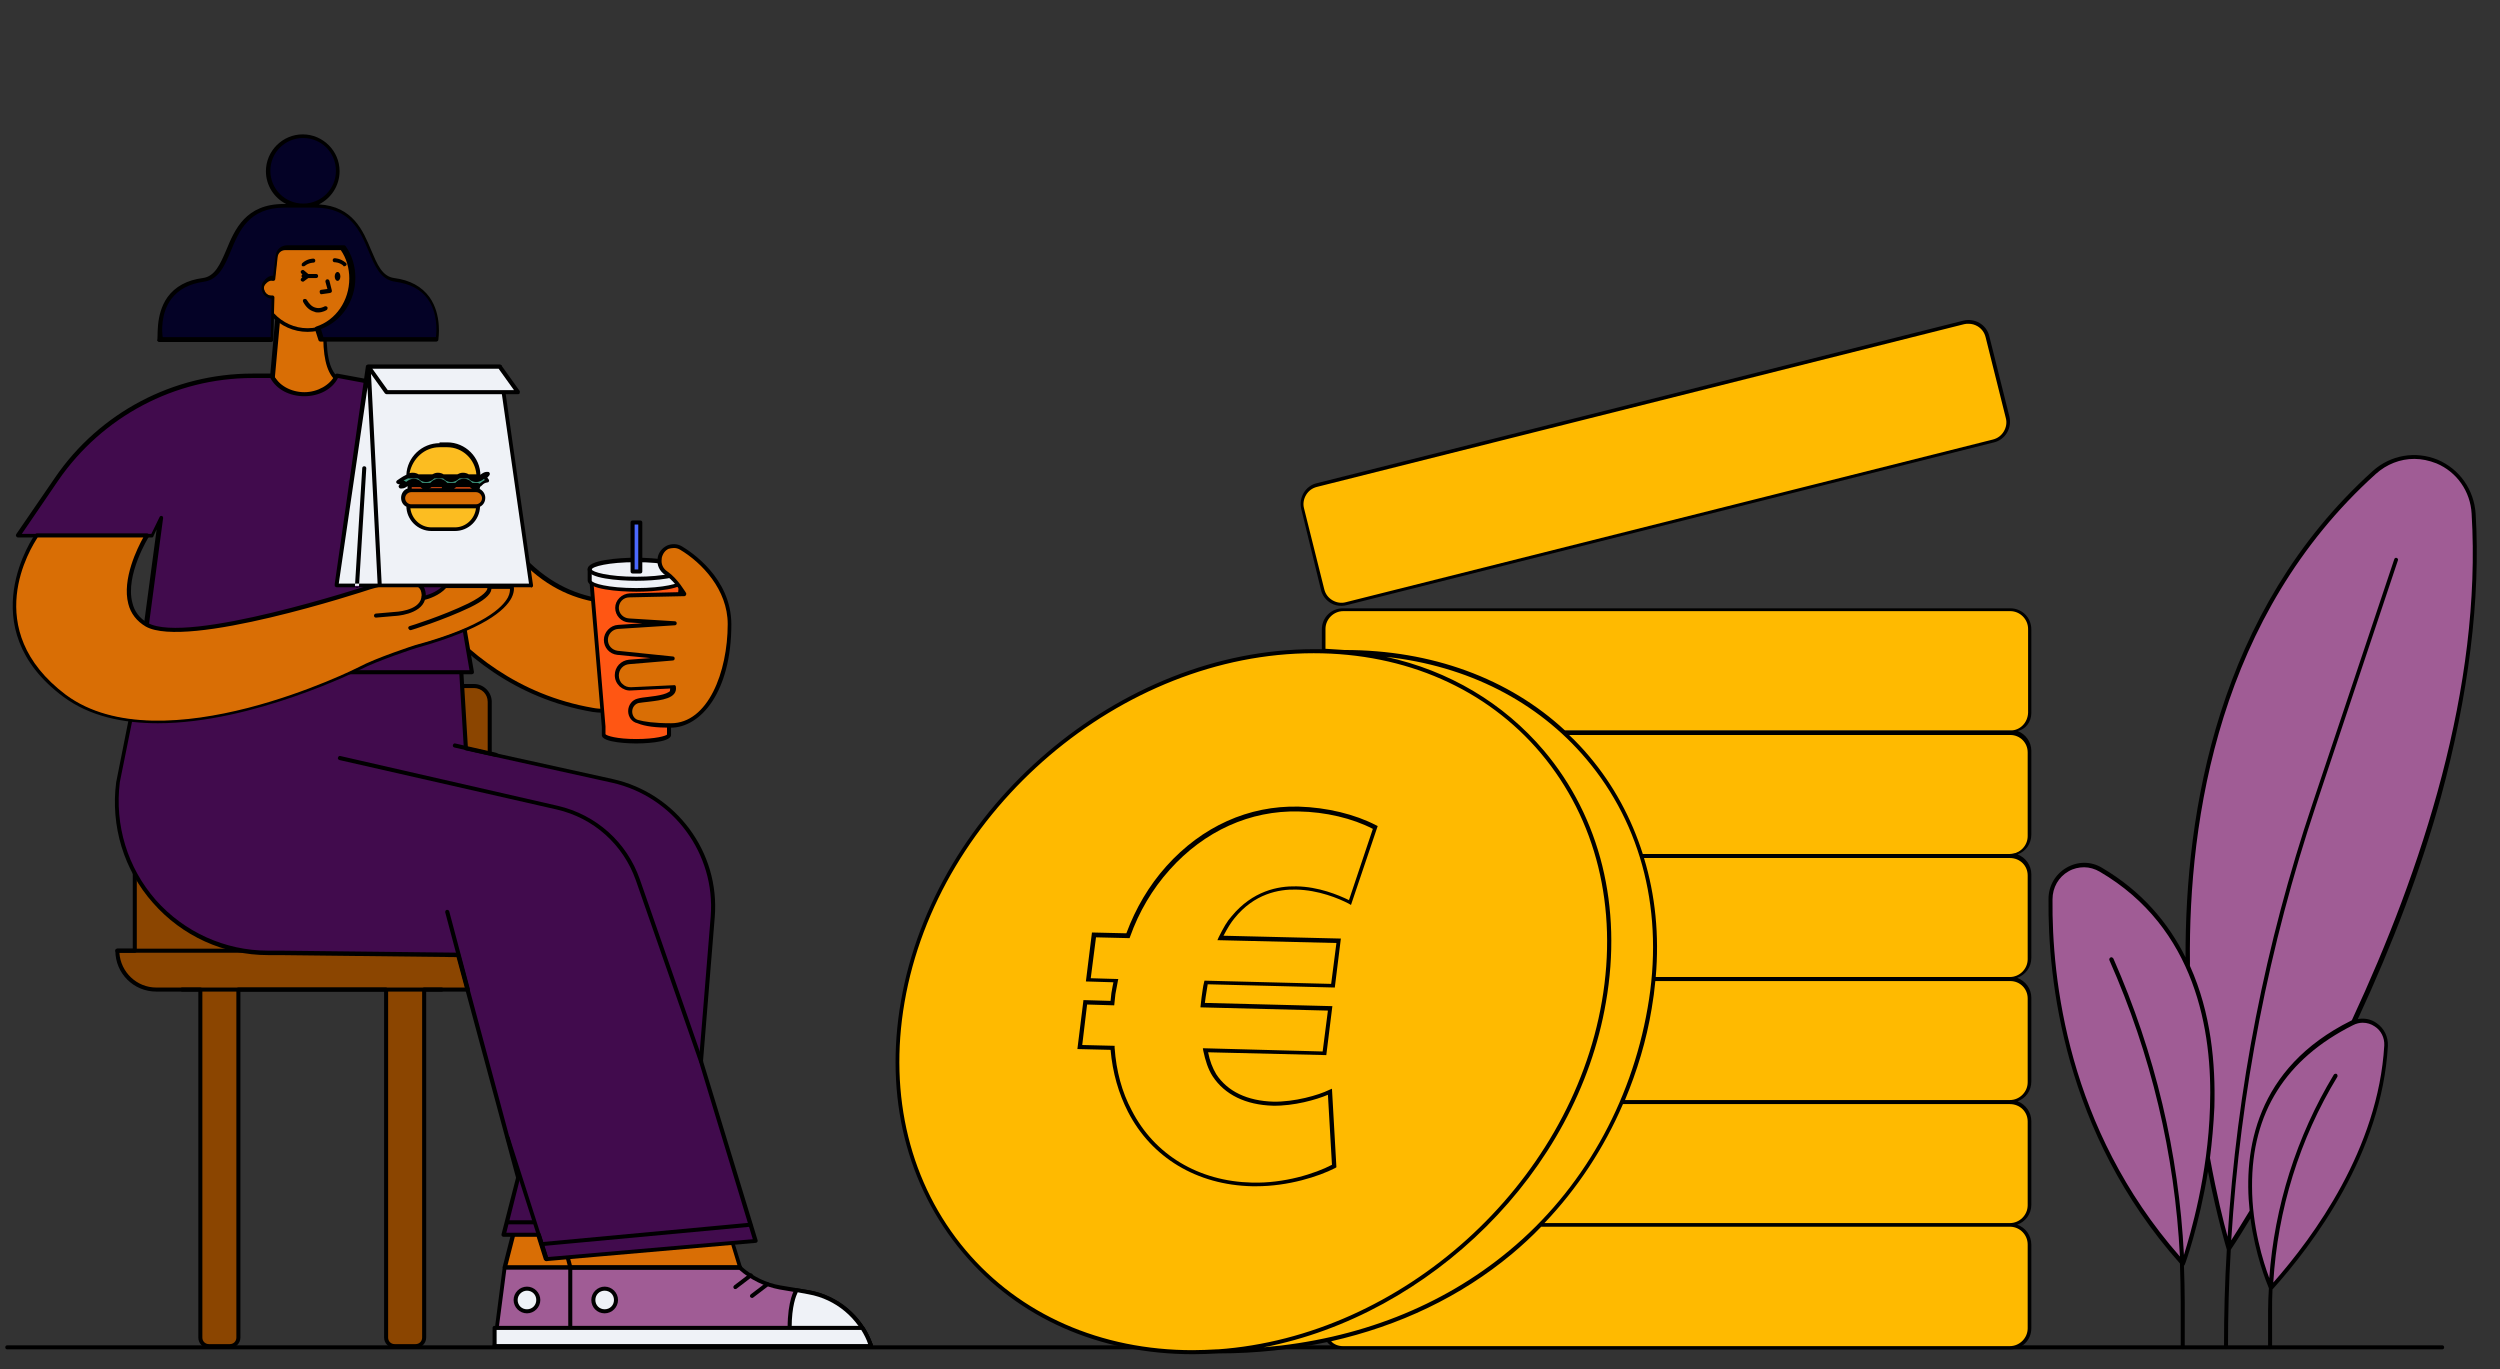 <?xml version="1.0" encoding="utf-8"?>
<!-- Generator: Adobe Illustrator 25.3.1, SVG Export Plug-In . SVG Version: 6.00 Build 0)  -->
<svg version="1.1" id="Layer_1" xmlns="http://www.w3.org/2000/svg" xmlns:xlink="http://www.w3.org/1999/xlink" x="0px" y="0px"
	 viewBox="0 0 617.7 338.3" style="enable-background:new 0 0 617.7 338.3;" xml:space="preserve">
<rect x="0" y="0" width="617.7" height="338.3" fill="#333333" stroke="none"/>
<style type="text/css">
	.st0{fill-rule:evenodd;clip-rule:evenodd;}
	.st1{fill-rule:evenodd;clip-rule:evenodd;fill:#FFBA00;}
	.st2{fill-rule:evenodd;clip-rule:evenodd;fill:#A05C95;}
	.st3{fill-rule:evenodd;clip-rule:evenodd;fill:#8B4500;}
	.st4{fill:none;}
	.st5{fill-rule:evenodd;clip-rule:evenodd;fill:#D96E05;}
	.st6{fill-rule:evenodd;clip-rule:evenodd;fill:#EFF2F7;}
	.st7{fill-rule:evenodd;clip-rule:evenodd;fill:#410B4D;}
	.st8{fill-rule:evenodd;clip-rule:evenodd;fill:#040226;}
	.st9{fill-rule:evenodd;clip-rule:evenodd;fill:#FF5613;}
	.st10{fill-rule:evenodd;clip-rule:evenodd;fill:#4B69FD;}
	.st11{fill-rule:evenodd;clip-rule:evenodd;fill:#FCBD21;}
	.st12{fill-rule:evenodd;clip-rule:evenodd;fill:#409B81;}
</style>
<g id="Master_x2F_Scenes_x2F_Payment">
	<path id="Floor" class="st0" d="M603.4,333.4H1.8c-0.3,0-0.5-0.2-0.5-0.5s0.2-0.5,0.5-0.5h601.6c0.3,0,0.5,0.2,0.5,0.5
		S603.7,333.4,603.4,333.4"/>
	<g id="Payment" transform="translate(281, 228) scale(1 1)">
		<g id="Payment_x2F_Euro">
			<g id="Dollar" transform="translate(122, 106)">
				<path id="Fill-1" class="st1" d="M-76.1-188.3c0.6,2.6,3.2,4.1,5.8,3.5L89.6-225c2.6-0.6,4.1-3.2,3.5-5.8l-5-20
					c-0.6-2.6-3.2-4.1-5.8-3.5l-159.9,40.2c-2.6,0.6-4.1,3.2-3.5,5.8L-76.1-188.3z M98.5-157.8v-20.7c0-2.6-2.1-4.8-4.8-4.8H-71.2
					c-2.6,0-4.8,2.1-4.8,4.8v5.4c-0.8,0-1.5,0-2.3,0c-47.8,0-93.3,38.8-101.6,86.6c-8.3,47.8,23.8,86.6,71.7,86.6
					c2.1,0,4.2-0.1,6.3-0.2v0c9.5,0,18.5-1,26.9-2.8c0.9,1.1,2.2,1.9,3.8,1.9H93.7c2.6,0,4.8-2.1,4.8-4.8v-20.7
					c0-2.6-2.1-4.8-4.8-4.8H-22.6c0.1-0.1,0.1-0.1,0.2-0.2H93.7c2.6,0,4.8-2.1,4.8-4.8v-20.7c0-2.6-2.1-4.8-4.8-4.8H-2.2l0.1-0.2
					h95.8c2.6,0,4.8-2.1,4.8-4.8v-20.7c0-2.6-2.1-4.8-4.8-4.8H5.6c0-0.1,0-0.1,0-0.2h88.1c2.6,0,4.8-2.1,4.8-4.8v-20.7
					c0-2.6-2.1-4.8-4.8-4.8H2.6c0-0.1,0-0.1-0.1-0.2h91.2c2.6,0,4.8-2.1,4.8-4.8v-20.7c0-2.6-2.1-4.8-4.8-4.8H-16.4
					c-0.1-0.1-0.1-0.1-0.2-0.2H93.7C96.3-153,98.5-155.2,98.5-157.8L98.5-157.8z"/>
				<path id="Fill-3" class="st0" d="M-80.3-211.7c0.6-1,1.5-1.7,2.7-2l159.9-40.2c0.4-0.1,0.7-0.1,1.1-0.1c0.8,0,1.5,0.2,2.2,0.6
					c1,0.6,1.7,1.5,2,2.7l5,20c0.3,1.1,0.1,2.3-0.5,3.3c-0.6,1-1.5,1.7-2.7,2l-159.9,40.2c-1.1,0.3-2.3,0.1-3.3-0.5
					c-1-0.6-1.7-1.5-2-2.7l-5-20C-81.1-209.5-80.9-210.7-80.3-211.7L-80.3-211.7z M-76.6-188.2c0.3,1.3,1.2,2.5,2.4,3.2
					c0.8,0.5,1.7,0.7,2.7,0.7c0.4,0,0.9-0.1,1.3-0.2l159.9-40.2c1.3-0.3,2.5-1.2,3.2-2.4c0.7-1.2,0.9-2.6,0.6-3.9l-5-20
					c-0.3-1.3-1.2-2.5-2.4-3.2c-1.2-0.7-2.6-0.9-3.9-0.6l-159.9,40.2c-1.3,0.3-2.5,1.2-3.2,2.4c-0.7,1.2-0.9,2.6-0.6,3.9
					L-76.6-188.2z M93.7-153.5h-110c-13.9-12.9-33-19.9-54.5-19.9c0,0,0,0,0,0c-1.6-0.1-3.1-0.2-4.7-0.3v-4.9c0-2.4,2-4.4,4.4-4.4
					H93.7c2.4,0,4.4,2,4.4,4.4v20.7C98-155.4,96.1-153.5,93.7-153.5L93.7-153.5z M98-148.1v20.7c0,2.4-2,4.4-4.4,4.4H2.9
					c-2.8-8.8-7.2-17-13.2-24.1c-1.6-1.9-3.2-3.6-5-5.3h109C96.1-152.4,98-150.5,98-148.1L98-148.1z M98-117.7V-97
					c0,2.4-2,4.4-4.4,4.4H6.1C7-102.9,6-112.8,3.2-122h90.4C96.1-122,98-120.1,98-117.7L98-117.7z M98-87.3v20.7
					c0,2.4-2,4.4-4.4,4.4H-1.5c3-7.2,5.3-14.7,6.6-22.6c0.4-2.3,0.7-4.6,0.9-6.8h87.7C96.1-91.6,98-89.7,98-87.3L98-87.3z M98-56.9
					v20.7c0,2.4-2,4.4-4.4,4.4h-115c8.1-8.5,14.7-18.5,19.4-29.4h95.6C96.1-61.2,98-59.3,98-56.9L98-56.9z M98-26.5v20.7
					c0,2.4-2,4.4-4.4,4.4H-71.2c-1.1,0-2.2-0.4-2.9-1.2c16.8-3.8,32-11,44.7-21.6c2.5-2.1,4.9-4.3,7.2-6.7h116
					C96.1-30.8,98-28.9,98-26.5L98-26.5z M-90.8-1.1c41.2-8,77.4-43.2,84.6-85.3c4.1-23.5-1.4-45.6-15.3-62.1
					c-10-11.8-23.5-19.8-39-23.2c20.1,2.2,37.4,11,49.4,25.2C2.8-130.1,8.2-108.2,4.1-85C0-61.3-12.1-39.9-30.1-25
					C-46.7-11.2-67.5-3.1-90.8-1.1L-90.8-1.1z M-102.1-0.6c-0.1,0-0.2,0-0.3,0l0,0c-2,0.1-3.9,0.2-5.9,0.2
					c-22.7,0-42.7-8.8-56.1-24.7c-13.7-16.3-19.1-38.1-15.1-61.3c8.2-47.5,53.6-86.2,101.1-86.2c22.7,0,42.7,8.8,56.1,24.7
					c13.7,16.3,19.1,38.1,15.1,61.3C-15-41.1-56.8-3.8-102.1-0.6L-102.1-0.6z M98.9-157.8v-20.7c0-2.9-2.3-5.2-5.2-5.2H-71.2
					c-2.9,0-5.2,2.3-5.2,5.2v4.9c-0.6,0-1.2,0-1.9,0c-48,0-93.8,39-102.1,87c-4.1,23.5,1.4,45.6,15.3,62.1
					c13.6,16.2,33.8,25.1,56.9,25.1c2.1,0,4.2-0.1,6.3-0.2c0,0,0,0,0,0c9.3,0,18.3-1,26.8-2.8c0.9,1.1,2.3,1.8,3.9,1.8H93.7
					c2.9,0,5.2-2.3,5.2-5.2v-20.7c0-2.2-1.4-4.2-3.5-4.9c2-0.7,3.5-2.6,3.5-4.9v-20.7c0-2.2-1.4-4.1-3.4-4.9c2-0.7,3.4-2.6,3.4-4.9
					v-20.7c0-2.2-1.4-4.1-3.5-4.9c2-0.7,3.5-2.6,3.5-4.9v-20.7c0-2.2-1.4-4.1-3.4-4.9c2-0.7,3.4-2.6,3.4-4.9v-20.7
					c0-2.2-1.4-4.1-3.4-4.9C97.4-153.7,98.9-155.6,98.9-157.8L98.9-157.8z"/>
				<path id="Fill-1_1_" class="st0" d="M-135.6-75.8l8,0.2l0,0.5c0.4,5.7,1.8,10.9,4.2,15.4c5.6,11,16.5,17.6,29.8,17.9
					c7.9,0.2,15.5-2.2,19.7-4.4l-1-17.3c-2.8,1.2-8.4,2.8-13.6,2.7c-6.7-0.2-11.9-2.7-14.9-7.3c-1.1-1.7-1.8-3.9-2.3-6.3l-0.1-0.6
					l29.6,0.8l1.3-10.1l-31.5-0.8l0.3-2.6c0.2-1.2,0.3-2.5,0.6-3.6l0.1-0.4l31.3,0.8l1.3-10.1l-29.4-0.7l0.3-0.7
					c1.2-2.4,2.1-4,3.2-5.2c5.2-6.3,11.5-7.5,16-7.4c5.5,0.1,10.3,2.1,13,3.4l5.9-17.6c-5-2.6-11.7-4.2-18.3-4.3
					c-12-0.3-23.3,4.8-31.9,14.4c-4.3,4.8-7.6,10.4-9.8,16.6l-0.1,0.3l-8.3-0.2l-1.3,10.1l6.8,0.2l-0.1,0.5
					c-0.1,0.5-0.2,1.1-0.3,1.6c-0.1,0.5-0.2,1.1-0.3,1.6l-0.3,2.8l-6.7-0.2L-135.6-75.8z M-92.6-40.9c-0.3,0-0.6,0-1,0
					c-13.7-0.3-24.9-7.1-30.7-18.4c-2.3-4.5-3.8-9.6-4.3-15.3l-8.2-0.2l1.5-12.1l6.7,0.2l0.2-1.9c0.1-0.6,0.2-1.1,0.3-1.7
					c0.1-0.3,0.1-0.7,0.2-1l-6.8-0.2l1.5-12.1l8.5,0.2c2.3-6.2,5.6-11.8,9.9-16.6c8.8-9.8,20.3-15,32.7-14.7
					c7,0.2,13.9,1.9,19.1,4.6l0.4,0.2l-6.6,19.5l-0.5-0.3c-2.5-1.3-7.5-3.4-13.1-3.5c-4.2-0.1-10.3,1-15.2,7.1
					c-0.9,1.1-1.7,2.4-2.7,4.3l29,0.7l-1.5,12.1l-31.4-0.8c-0.2,1-0.3,2.1-0.5,3.1l-0.2,1.5l31.5,0.8l-1.5,12.1l-29.2-0.7
					c0.4,2.1,1.1,3.9,2,5.4c2.8,4.3,7.7,6.6,14.1,6.8c5.2,0.1,11.2-1.6,13.8-2.9l0.7-0.3l1.1,19.4l-0.3,0.2
					C-77.2-43.3-84.7-40.9-92.6-40.9L-92.6-40.9z"/>
			</g>
		</g>
	</g>
	
		<g id="Plant" transform="translate(725.5, 404.5) scale(-1, 1) translate(-725.5, -404.5) translate(584, 220) scale(0.99 1.003)">
		<g id="Plant_x2F_Big_Leaves">
			<g id="Big-Leaves" transform="translate(74, 147)">
				<path id="Leaves" class="st2" d="M240.2-72.2c0,0.1,0,0.2,0,0.3C240.2-72,240.2-72.1,240.2-72.2L240.2-72.2z M240.2-73.7
					c0,0.1,0,0.3,0,0.4C240.2-73.4,240.2-73.6,240.2-73.7L240.2-73.7z M240.1-70.7c0,0.1,0,0.1,0,0.2
					C240.1-70.6,240.1-70.6,240.1-70.7L240.1-70.7z M219.4-111.7c-0.2-0.1-0.5-0.3-0.7-0.4C219-112,219.2-111.9,219.4-111.7
					L219.4-111.7z M221.3-110.6c-0.2-0.2-0.5-0.3-0.7-0.5C220.8-110.9,221-110.7,221.3-110.6L221.3-110.6z M223-109.4
					c-0.2-0.2-0.4-0.3-0.6-0.5C222.6-109.7,222.8-109.5,223-109.4L223-109.4z M224.6-108.2c-0.2-0.1-0.4-0.3-0.5-0.4
					C224.2-108.4,224.4-108.3,224.6-108.2L224.6-108.2z M226.1-106.9c-0.1-0.1-0.2-0.1-0.2-0.2C225.9-107.1,226-107,226.1-106.9
					L226.1-106.9z M227.9-105.3c-0.1-0.1-0.3-0.3-0.4-0.4C227.6-105.5,227.8-105.4,227.9-105.3L227.9-105.3z M217.4-112.9
					c-0.2-0.1-0.4-0.2-0.6-0.4C217-113.2,217.2-113,217.4-112.9L217.4-112.9z M230.5-102.5c-0.2-0.2-0.3-0.4-0.5-0.5
					C230.2-102.8,230.4-102.6,230.5-102.5L230.5-102.5z M231.6-101.1c-0.1-0.2-0.3-0.4-0.4-0.5C231.4-101.4,231.5-101.3,231.6-101.1
					L231.6-101.1z M232.7-99.7c-0.1-0.2-0.2-0.3-0.4-0.5C232.4-100,232.6-99.9,232.7-99.7L232.7-99.7z M233.6-98.3
					c-0.1-0.1-0.1-0.2-0.2-0.3C233.5-98.5,233.6-98.4,233.6-98.3L233.6-98.3z M234.7-96.5c-0.1-0.1-0.1-0.2-0.2-0.3
					C234.6-96.8,234.7-96.6,234.7-96.5L234.7-96.5z M235.6-94.9c-0.1-0.2-0.2-0.3-0.3-0.5C235.4-95.3,235.5-95.1,235.6-94.9
					L235.6-94.9z M236.3-93.4c-0.1-0.2-0.2-0.4-0.3-0.6C236.2-93.8,236.2-93.6,236.3-93.4L236.3-93.4z M237-91.9
					c-0.1-0.2-0.2-0.4-0.2-0.6C236.8-92.3,236.9-92.1,237-91.9L237-91.9z M237.6-90.5c-0.1-0.2-0.1-0.3-0.2-0.5
					C237.4-90.8,237.5-90.6,237.6-90.5L237.6-90.5z M238.1-89c0-0.1-0.1-0.2-0.1-0.4C238-89.2,238-89.1,238.1-89L238.1-89z
					 M238.6-87.3c0,0,0-0.1,0-0.1C238.5-87.4,238.5-87.4,238.6-87.3L238.6-87.3z M239-85.6c0-0.1-0.1-0.3-0.1-0.4
					C239-85.8,239-85.7,239-85.6L239-85.6z M239.4-84c0-0.2-0.1-0.3-0.1-0.5C239.3-84.3,239.3-84.2,239.4-84L239.4-84z M239.6-82.5
					c0-0.2-0.1-0.3-0.1-0.5C239.6-82.8,239.6-82.7,239.6-82.5L239.6-82.5z M239.8-81c0-0.2,0-0.3-0.1-0.5
					C239.8-81.3,239.8-81.2,239.8-81L239.8-81z M240-79.5c0-0.1,0-0.2,0-0.3C240-79.7,240-79.6,240-79.5L240-79.5z M240.2-76.3
					c0-0.1,0-0.2,0-0.3C240.2-76.5,240.2-76.4,240.2-76.3L240.2-76.3z M229.3-103.8c-0.2-0.2-0.3-0.3-0.5-0.5
					C229-104.2,229.1-104,229.3-103.8L229.3-103.8z M240.2-74.8c0-0.1,0-0.3,0-0.4C240.2-75,240.2-74.9,240.2-74.8L240.2-74.8z
					 M290-144.8c-0.1-6.4-7-10.5-12.6-7.3c-10.6,6.2-17.4,14.5-21.7,23.8c0,0,0,0,0,0c0.5-39.5-8.4-87.6-46.6-121.5
					c-9.3-8.3-24-2.3-24.8,10.2c-1.5,24.7,2.2,67,29.8,125.2c0.2,0.1,0.4,0.1,0.5,0.2c-4-2-8.7,1.1-8.5,5.6
					c0.7,11.9,5.4,34.2,28.7,59.7c0,0,3.7-7.9,4.9-18.7c1.8,2.9,3.7,5.9,5.6,8.9c0,0,2.7-8.4,5.3-22.1c2.1,14.8,6.2,25.7,6.2,25.7
					C286.4-87.5,290.2-125.5,290-144.8L290-144.8z"/>
				<path id="Fill-3_1_" class="st0" d="M250.2-93.5c-0.7-18.9,3.6-44.3,27.5-58.1c1.2-0.7,2.6-1.1,3.9-1.1c1.3,0,2.7,0.3,3.9,1
					c2.5,1.4,4,4,4,6.9c0.2,19.4-3.7,56.4-31.8,88c1.3-25.3,7.2-49.8,17.6-73c0.1-0.3,0-0.5-0.3-0.7c-0.2-0.1-0.5,0-0.7,0.3
					c-10.4,23.3-16.3,47.8-17.6,73C255.1-62.3,250.7-76.9,250.2-93.5 M245.8-61.7c-2.3-36.3-9.4-72.1-21.2-106.7l-20.4-60.2
					c-0.1-0.3-0.4-0.4-0.6-0.3c-0.3,0.1-0.4,0.4-0.3,0.6l20.4,60.2c11.8,34.8,18.9,70.8,21.2,107.3c-1.5-2.3-3-4.7-4.6-7.3
					c1.6-14.9-1.5-35.1-25.3-46.8c-0.1,0-0.1-0.1-0.2-0.1c-17.5-37.1-32.5-82.1-29.9-124.8c0.3-5.5,3.7-10.3,8.8-12.4
					c1.8-0.7,3.7-1.1,5.5-1.1c3.5,0,6.9,1.3,9.6,3.7c39,34.7,46.8,84.7,46.4,120.4c0,0.3,0,0.5,0,0.8c-5.3,11.6-6.4,24.2-6.1,34.8
					c0.2,4.3,0.6,8.6,1.1,12.5C248.5-71.9,246.8-65.2,245.8-61.7 M235.4-51.5c-1.3-17.7-6.8-34.9-16.1-50.1
					c-0.1-0.2-0.5-0.3-0.7-0.2c-0.2,0.1-0.3,0.5-0.2,0.7c9.5,15.4,14.9,32.8,16,50.7c-10.1-11.3-26.2-33-27.7-58.4
					c-0.1-1.9,0.8-3.7,2.4-4.7c0.9-0.6,1.9-0.9,3-0.9c0.8,0,1.6,0.2,2.4,0.6c16.8,8.3,25.3,21.6,25.2,39.7
					C239.7-64.2,236.9-55.4,235.4-51.5 M290.5-144.9c0-3.2-1.7-6.1-4.5-7.7c-2.8-1.6-6.1-1.6-8.8,0c-10,5.8-16.6,13.6-20.9,22.1
					c0.1-35.9-8-85.3-46.7-119.8c-4.5-4-10.7-5-16.2-2.8c-5.5,2.3-9.1,7.4-9.5,13.3c-1.3,20.8,1.8,44.9,8.7,69.9
					c4.9,17.6,11.9,35.9,20.7,54.6c-1.6-0.3-3.3,0-4.7,1c-1.9,1.3-2.9,3.4-2.8,5.6c1.5,26.4,18.7,48.9,28.8,60
					c0.1,1.7,0.1,3.4,0.1,5.2v9c0,0.3,0.2,0.5,0.5,0.5c0.3,0,0.5-0.2,0.5-0.5v-9c0-1.8-0.1-3.7-0.2-5.5c0.6-1.4,3.4-8.3,4.6-17.2
					c1.6,2.6,3.2,5.2,4.9,7.7c0.5,8,0.7,15.9,0.7,24c0,0.3,0.2,0.5,0.5,0.5c0.3,0,0.5-0.2,0.5-0.5c0-8-0.2-16-0.7-24
					c0.2-0.7,2.4-7.9,4.7-19.3c2.2,13.3,5.7,22.9,5.8,23c0,0.1,0.1,0.2,0.2,0.2c-0.1,3-0.2,6-0.2,9v11.1c0,0.3,0.2,0.5,0.5,0.5
					s0.5-0.2,0.5-0.5v-11.1c0-3.2,0.1-6.3,0.2-9.5C286.7-87.3,290.7-125.1,290.5-144.9"/>
			</g>
		</g>
	</g>
	
		<g id="Master_x2F_Character_x2F_Sitting_1_" transform="translate(270.402, 355) scale(-1, 1) translate(-270.402, -355) translate(70.402, 123) scale(1 1)">
		<g id="Master_x2F_Character_x2F_Sitting">
			<g id="Lower_Body_Sitting" transform="translate(17, 227) scale(1 1)">
				<g id="Lower_Body_Sitting_x2F_Simple_Chair">
					<g id="Simple-Chair" transform="translate(56, 68)">
						<path id="Chair" class="st3" d="M364.1-183.1v-61.5c0-2.2-1.7-3.9-3.9-3.9h-79.9c-2.2,0-3.9,1.7-3.9,3.9v61.5h-4.3
							c0,5.3,4.3,9.6,9.6,9.6h10.9v86c0,1.1,0.9,2.1,2.1,2.1h5.2c1.1,0,2.1-0.9,2.1-2.1v-86h36.5v86c0,1.1,0.9,2.1,2.1,2.1h5.2
							c1.1,0,2.1-0.9,2.1-2.1v-86h10.9c5.3,0,9.6-4.3,9.6-9.6H364.1z"/>
						<path id="Fill-3_2_" class="st0" d="M302-174h36.5c0.3,0,0.5,0.2,0.5,0.5v86c0,0.9,0.7,1.6,1.6,1.6h5.2c0.9,0,1.6-0.7,1.6-1.6
							v-86c0-0.3,0.2-0.5,0.5-0.5h10.9c4.8,0,8.8-3.8,9.1-8.6h-3.8c-0.3,0-0.5-0.2-0.5-0.5v-61.5c0-1.9-1.5-3.4-3.4-3.4h-79.9
							c-1.9,0-3.4,1.5-3.4,3.4v61.5c0,0.3-0.2,0.5-0.5,0.5h-3.8c0.3,4.8,4.2,8.6,9.1,8.6h10.9c0.3,0,0.5,0.2,0.5,0.5v86
							c0,0.9,0.7,1.6,1.6,1.6h5.2c0.9,0,1.6-0.7,1.6-1.6v-86C301.5-173.7,301.8-174,302-174 M345.8-84.9h-5.2
							c-1.4,0-2.6-1.2-2.6-2.6V-173h-35.5v85.5c0,1.4-1.2,2.6-2.6,2.6h-5.2c-1.4,0-2.6-1.2-2.6-2.6V-173h-10.4
							c-5.6,0-10.1-4.5-10.1-10.1c0-0.3,0.2-0.5,0.5-0.5h3.8v-61c0-2.4,2-4.4,4.4-4.4h79.9c2.4,0,4.4,2,4.4,4.4v61h3.8
							c0.3,0,0.5,0.2,0.5,0.5c0,5.6-4.5,10.1-10.1,10.1h-10.4v85.5C348.4-86.1,347.3-84.9,345.8-84.9"/>
						<line id="Fill-5" class="st4" x1="368.4" y1="-183.1" x2="277.4" y2="-183.1"/>
						<path id="Fill-7" class="st0" d="M368.4-182.6h-91c-0.3,0-0.5-0.2-0.5-0.5c0-0.3,0.2-0.5,0.5-0.5h91c0.3,0,0.5,0.2,0.5,0.5
							C368.9-182.8,368.7-182.6,368.4-182.6"/>
						<line id="Fill-9" class="st4" x1="288.2" y1="-173.5" x2="352.4" y2="-173.5"/>
						<path id="Fill-11" class="st0" d="M352.4-173h-64.1c-0.3,0-0.5-0.2-0.5-0.5c0-0.3,0.2-0.5,0.5-0.5h64.1c0.3,0,0.5,0.2,0.5,0.5
							C352.9-173.2,352.6-173,352.4-173"/>
						<path id="Shoes" class="st2" d="M272.7-104.9h-58.1l-0.2,0.1c-2.7,2.5-6.1,4.1-9.8,4.8l-4.1,0.7l-3,0.5
							c-7,1.2-12.8,6.1-15.2,12.8l-0.2,0.5h93L272.7-104.9z"/>
						<path id="Fill-15" class="st0" d="M182.9-85.9h91.8l-2.4-18.4l-57.5,0c-2.8,2.5-6.3,4.2-10,4.9l-7.1,1.2
							C190.9-97,185.3-92.3,182.9-85.9 M275.2-84.9h-93c-0.2,0-0.3-0.1-0.4-0.2c-0.1-0.1-0.1-0.3-0.1-0.5l0.2-0.5
							c2.5-6.8,8.4-11.8,15.6-13.1l7.1-1.2c3.5-0.6,6.8-2.2,9.5-4.6l0.2-0.1c0.1-0.1,0.2-0.1,0.3-0.1h58.1c0.3,0,0.5,0.2,0.5,0.4
							l2.5,19.4c0,0.1,0,0.3-0.1,0.4C275.5-85,275.4-84.9,275.2-84.9"/>
						<path id="Skin" class="st5" d="M264.5-137c0.7-10.9-7.9-20.6-19.3-20.6c0,0-0.1,0-0.1,0c0,0-0.1,0-0.1,0
							c-2.5,0-4.9,0.5-7.1,1.4c-5.3,2.1-9.5,6.5-11.3,12.2l-12.1,39.1h58.1L264.5-137z"/>
						<path id="Fill-19" class="st0" d="M215.2-105.4h56.8l-8.1-31.5c0-0.1,0-0.1,0-0.2c0.3-5.2-1.5-10.3-5.1-14.1
							c-3.6-3.8-8.5-6-13.8-6l-0.2,0h0c-2.4,0-4.7,0.5-6.9,1.4c-5.3,2.1-9.3,6.5-11,11.9L215.2-105.4z M272.7-104.4h-58.1
							c-0.2,0-0.3-0.1-0.4-0.2c-0.1-0.1-0.1-0.3-0.1-0.4l12.1-39.1c1.8-5.7,6-10.3,11.5-12.6c2.3-1,4.7-1.5,7.3-1.5l0.1,0.5l0-0.5h0
							c5.6,0,10.8,2.2,14.5,6.3c3.7,4,5.7,9.4,5.4,14.8l8.2,32.1c0,0.1,0,0.3-0.1,0.4C273-104.4,272.9-104.4,272.7-104.4
							L272.7-104.4z"/>
						<path id="Fill-21" class="st6" d="M250.8-96.8c0,1.5-1.3,2.8-2.8,2.8c-1.5,0-2.8-1.3-2.8-2.8s1.3-2.8,2.8-2.8
							C249.6-99.6,250.8-98.3,250.8-96.8"/>
						<path id="Fill-23" class="st0" d="M248-99.1c-1.3,0-2.3,1-2.3,2.3c0,1.3,1,2.3,2.3,2.3c1.3,0,2.3-1,2.3-2.3
							C250.3-98.1,249.3-99.1,248-99.1 M248-93.5c-1.8,0-3.3-1.5-3.3-3.3c0-1.8,1.5-3.3,3.3-3.3s3.3,1.5,3.3,3.3
							C251.3-95,249.9-93.5,248-93.5"/>
						<path id="Fill-25" class="st6" d="M270-96.8c0,1.5-1.3,2.8-2.8,2.8s-2.8-1.3-2.8-2.8s1.3-2.8,2.8-2.8S270-98.3,270-96.8"/>
						<path id="Fill-27" class="st0" d="M267.2-99.1c-1.3,0-2.3,1-2.3,2.3c0,1.3,1,2.3,2.3,2.3c1.3,0,2.3-1,2.3-2.3
							C269.5-98.1,268.4-99.1,267.2-99.1 M267.2-93.5c-1.8,0-3.3-1.5-3.3-3.3c0-1.8,1.5-3.3,3.3-3.3c1.8,0,3.3,1.5,3.3,3.3
							C270.5-95,269-93.5,267.2-93.5"/>
						<path id="Fill-29" class="st0" d="M256.5-84.9c-0.3,0-0.5-0.2-0.5-0.5v-18.9h-41.5c-0.3,0-0.5-0.2-0.5-0.5s0.2-0.5,0.5-0.5h42
							c0.3,0,0.5,0.2,0.5,0.5v19.4C257-85.1,256.8-84.9,256.5-84.9"/>
						<path id="Fill-31" class="st0" d="M256.5-104.4c0,0-0.1,0-0.1,0c-0.3-0.1-0.4-0.3-0.4-0.6l7.4-28.5c0.1-0.3,0.3-0.4,0.6-0.4
							c0.3,0.1,0.4,0.3,0.4,0.6l-7.4,28.5C256.9-104.5,256.7-104.4,256.5-104.4"/>
						<path id="Pants" class="st7" d="M284.1-182.1l44.1-0.5h2.9c22.5,0,39.9-19.8,37-42.1l-5.7-28.7h-79l-1.2,20.3l-36.2,8
							c-15.5,3.4-26.1,17.8-24.8,33.6l2.9,35.7l-13.5,44.4l51.6,4.5l1.9-6.1h8.6l-3.6-14.1L284.1-182.1z"/>
						<g id="Group-37" transform="translate(28, 0.985)">
							<path id="Fill-35" class="st0" d="M183.4-112.8l50.6,4.4l1.8-5.7c0.1-0.2,0.3-0.3,0.5-0.3h8l-3.4-13.5c0-0.1,0-0.2,0-0.3
								l14.8-55c0.1-0.2,0.3-0.4,0.5-0.4l44.1-0.5h2.9c10.6,0,20.7-4.6,27.7-12.5c7-8,10.2-18.5,8.9-29.1l-5.7-28.2h-78.1l-1.2,19.8
								c0,0.2-0.2,0.4-0.4,0.5l-36.2,8c-15.2,3.4-25.6,17.6-24.4,33l2.9,35.7c0,0.1,0,0.1,0,0.2L183.4-112.8z M234.3-107.4
								l-51.6-4.5c-0.2,0-0.3-0.1-0.4-0.2c-0.1-0.1-0.1-0.3-0.1-0.4l13.5-44.3l-2.9-35.6c-1.3-16,9.5-30.6,25.2-34.1l35.8-7.9
								l1.2-19.9c0-0.3,0.2-0.5,0.5-0.5h79c0.3,0,0.5,0.2,0.5,0.4l5.7,28.7c1.4,10.8-1.9,21.7-9.1,29.8
								c-7.2,8.2-17.5,12.9-28.4,12.9h-2.9l-43.7,0.5l-14.7,54.5l3.6,14c0,0.2,0,0.3-0.1,0.4c-0.1,0.1-0.2,0.2-0.4,0.2h-8.2
								l-1.8,5.7C234.8-107.5,234.6-107.4,234.3-107.4C234.3-107.4,234.3-107.4,234.3-107.4z"/>
						</g>
						<path id="Fill-38" class="st0" d="M224.2-155.3c-0.1,0-0.1,0-0.2,0c-0.3-0.1-0.4-0.4-0.3-0.6l15.6-44.8
							c3.2-9.2,10.8-16,20.3-18.2l53.7-12.3c0.3-0.1,0.5,0.1,0.6,0.4c0.1,0.3-0.1,0.5-0.4,0.6L259.9-218
							c-9.2,2.1-16.5,8.7-19.6,17.5l-15.6,44.8C224.6-155.4,224.4-155.3,224.2-155.3"/>
						<path id="Fill-40" class="st0" d="M274.9-231c-0.2,0-0.4-0.2-0.5-0.4c-0.1-0.3,0.1-0.5,0.4-0.6l10.1-2.3
							c0.3-0.1,0.5,0.1,0.6,0.4c0.1,0.3-0.1,0.5-0.4,0.6L275-231C275-231,274.9-231,274.9-231"/>
						<path id="Fill-42" class="st0" d="M262.4-106.4c0,0-0.1,0-0.2,0c-0.3-0.1-0.4-0.4-0.3-0.6l9.6-30c0.1-0.3,0.4-0.4,0.6-0.3
							c0.3,0.1,0.4,0.4,0.3,0.6l-9.6,30C262.8-106.5,262.6-106.4,262.4-106.4"/>
						<path id="Fill-44" class="st0" d="M281.8-173c0,0-0.1,0-0.1,0c-0.3-0.1-0.4-0.3-0.4-0.6l5.1-19.2c0.1-0.3,0.3-0.4,0.6-0.4
							c0.3,0.1,0.4,0.3,0.4,0.6l-5.1,19.2C282.2-173.1,282-173,281.8-173"/>
						<path id="Fill-46" class="st6" d="M182.4-85.9l-0.2,0.5h19.6c0.3-1.4,0.5-2.9,0.5-4.5c0-6.8-1.7-9.4-1.7-9.4l-3,0.5
							C190.6-97.5,184.8-92.6,182.4-85.9"/>
						<path id="Fill-48" class="st0" d="M182.9-85.9h18.5c0.3-1.4,0.4-2.7,0.4-4c0-5.4-1.1-8-1.5-8.8l-2.7,0.5
							C190.9-97,185.3-92.3,182.9-85.9L182.9-85.9z M201.8-84.9h-19.6c-0.2,0-0.3-0.1-0.4-0.2c-0.1-0.1-0.1-0.3-0.1-0.5l0.2-0.5
							c2.5-6.8,8.4-11.8,15.6-13.1l3-0.5c0.2,0,0.4,0,0.5,0.2c0.1,0.1,1.8,2.7,1.8,9.6c0,1.5-0.2,3-0.5,4.6
							C202.2-85.1,202-84.9,201.8-84.9L201.8-84.9z"/>
						<path id="Fill-50" class="st0" d="M263.6-110.1C263.5-110.1,263.5-110.1,263.6-110.1l-51.6-4.8c-0.3,0-0.5-0.3-0.5-0.5
							c0-0.3,0.3-0.5,0.5-0.5l51.6,4.8c0.3,0,0.5,0.3,0.5,0.5C264-110.3,263.8-110.1,263.6-110.1"/>
						<path id="Fill-52" class="st0" d="M271.9-115.5h-6.4c-0.3,0-0.5-0.2-0.5-0.5c0-0.3,0.2-0.5,0.5-0.5h6.4c0.3,0,0.5,0.2,0.5,0.5
							C272.4-115.7,272.2-115.5,271.9-115.5"/>
						<path id="Fill-54" class="st6" d="M184.3-89.9c-0.8,1.2-1.4,2.5-2,4l-0.2,0.5h93v-4.5H184.3z"/>
						<path id="Fill-56" class="st0" d="M182.9-85.9h91.8v-3.5h-90.1C183.9-88.3,183.3-87.1,182.9-85.9 M275.2-84.9h-93
							c-0.2,0-0.3-0.1-0.4-0.2c-0.1-0.1-0.1-0.3-0.1-0.5l0.2-0.5c0.5-1.4,1.2-2.8,2-4.1c0.1-0.1,0.3-0.2,0.4-0.2h90.9
							c0.3,0,0.5,0.2,0.5,0.5v4.5C275.7-85.1,275.5-84.9,275.2-84.9"/>
						<line id="Fill-58" class="st4" x1="212" y1="-102.8" x2="215.7" y2="-100"/>
						<path id="Fill-60" class="st0" d="M215.7-99.5c-0.1,0-0.2,0-0.3-0.1l-3.8-2.9c-0.2-0.2-0.3-0.5-0.1-0.7
							c0.2-0.2,0.5-0.3,0.7-0.1l3.8,2.9c0.2,0.2,0.3,0.5,0.1,0.7C216-99.5,215.9-99.5,215.7-99.5"/>
						<line id="Fill-62" class="st4" x1="207.8" y1="-100.7" x2="211.6" y2="-97.8"/>
						<path id="Fill-64" class="st0" d="M211.6-97.3c-0.1,0-0.2,0-0.3-0.1l-3.8-2.9c-0.2-0.2-0.3-0.5-0.1-0.7
							c0.2-0.2,0.5-0.3,0.7-0.1l3.8,2.9c0.2,0.2,0.3,0.5,0.1,0.7C211.9-97.4,211.7-97.3,211.6-97.3"/>
					</g>
				</g>
			</g>
			<g id="Head" transform="translate(193, 182) scale(1 1)">
				<g id="Head_x2F_Wink">
					<path id="Path-2" class="st5" d="M194.2-211.2c2.4-1.7,3.3-6.1,2.9-13.2c3.7,1.9,7.6,1.3,11.7-2l1.4,15.1
						c-2.8,3.6-5.7,5.2-8.7,4.8C198.6-206.8,196.1-208.4,194.2-211.2z"/>
					<path id="Path-2-Copy" d="M208.5-227.8c-3.9,3.3-7.6,4-11.2,2c-0.3-0.2-0.7,0.1-0.7,0.6c0.4,7.2-0.5,11.6-2.7,13.3
						c-0.2,0.2-0.3,0.6-0.1,0.8c2,3,4.6,4.8,7.7,5.1c3.1,0.4,6.2-1.4,9.1-5.2c0.1-0.1,0.1-0.3,0.1-0.4l-1.4-15.7
						C209.2-227.8,208.8-228,208.5-227.8z M208.2-225.9l1.3,14.3l0.1-0.2c-2.7,3.6-5.5,5.1-8.3,4.8l-0.3,0c-2.5-0.4-4.5-1.7-6.2-4
						l-0.1-0.2l0.1-0.1c2-2,2.9-6,2.7-12.2l0-0.6l0.1,0.1c3.3,1.4,6.8,0.8,10.4-1.8L208.2-225.9z"/>
					<g id="Wink" transform="translate(7, 5)">
						<path id="Skin_1_" class="st5" d="M194.4-228.5c-6.7,0-12.2-5.8-12.2-13c0-7.2,5.5-13,12.2-13c6.7,0,12.2,5.8,12.2,13
							C206.6-234.3,201.1-228.5,194.4-228.5z"/>
						<path id="Fill-25_1_" class="st0" d="M194.4-253.9c-6.5,0-11.7,5.6-11.7,12.5c0,6.9,5.3,12.5,11.7,12.5
							c6.5,0,11.7-5.6,11.7-12.5C206.1-248.3,200.9-253.9,194.4-253.9 M194.4-228c-7,0-12.7-6-12.7-13.4s5.7-13.4,12.7-13.4
							c7,0,12.7,6,12.7,13.4S201.4-228,194.4-228"/>
						<path id="Fill-31_1_" class="st0" d="M191-237.3C191-237.3,190.9-237.3,191-237.3l-2.1-0.3c-0.1,0-0.3-0.1-0.4-0.2
							c-0.1-0.1-0.1-0.3-0.1-0.4l0.6-2.4c0.1-0.3,0.3-0.4,0.6-0.4c0.3,0.1,0.4,0.3,0.4,0.6l-0.5,1.8l1.5,0.2c0.3,0,0.5,0.3,0.4,0.6
							C191.4-237.5,191.2-237.3,191-237.3"/>
						<path id="Fill-33" class="st0" d="M187.7-241.7c0,0.6-0.3,1.1-0.7,1.1c-0.4,0-0.7-0.5-0.7-1.1s0.3-1.1,0.7-1.1
							C187.4-242.8,187.7-242.3,187.7-241.7"/>
						<path id="Fill-35_1_" class="st0" d="M195.4-244.2c-0.1,0-0.2,0-0.3-0.1c-1-0.8-2.1-0.8-2.1-0.8c-0.3,0-0.5-0.2-0.5-0.5
							c0-0.3,0.2-0.5,0.5-0.5c0.1,0,1.5,0,2.7,1.1c0.2,0.2,0.2,0.5,0.1,0.7C195.7-244.2,195.6-244.2,195.4-244.2"/>
						<path id="Fill-37" class="st0" d="M185.3-244.2c-0.1,0-0.3-0.1-0.4-0.2c-0.2-0.2-0.2-0.5,0.1-0.7c1.3-1.1,2.7-1.1,2.7-1.1
							c0.3,0,0.5,0.2,0.5,0.5c0,0.3-0.2,0.5-0.5,0.5h0c-0.1,0-1.1,0-2.1,0.8C185.6-244.2,185.5-244.2,185.3-244.2"/>
						<path id="Fill-39" class="st0" d="M191.8-232.8c-1.2,0-2.1-0.6-2.1-0.6c-0.2-0.1-0.3-0.5-0.2-0.7c0.1-0.2,0.5-0.3,0.7-0.2
							c0,0,1.1,0.7,2.3,0.3c0.8-0.2,1.5-0.9,2.1-1.9c0.1-0.2,0.4-0.3,0.7-0.2s0.3,0.4,0.2,0.7c-0.7,1.3-1.6,2.1-2.7,2.4
							C192.4-232.8,192.1-232.8,191.8-232.8"/>
						<path id="Fill-251" class="st0" d="M195.4-241.3h-3.1c-0.3,0-0.5-0.2-0.5-0.5s0.2-0.5,0.5-0.5h3.1c0.3,0,0.5,0.2,0.5,0.5
							S195.7-241.3,195.4-241.3"/>
						<path id="Fill-253" class="st0" d="M195.6-240.4c-0.1,0-0.2,0-0.3-0.1l-1.2-0.9c-0.1-0.1-0.2-0.2-0.2-0.4s0.1-0.3,0.2-0.4
							l1.2-1c0.2-0.2,0.5-0.1,0.7,0.1c0.2,0.2,0.1,0.5-0.1,0.7l-0.7,0.6l0.7,0.5c0.2,0.2,0.3,0.5,0.1,0.7
							C195.9-240.5,195.7-240.4,195.6-240.4"/>
					</g>
				</g>
			</g>
			<g id="Hair_1_" transform="translate(144, 149) scale(1 1)">
				<g id="Hair_x2F_Medium_Top_Bun">
					<g id="Medium-Top-Bun" transform="translate(36, 16)">
						<path id="Hair" class="st8" d="M240.2-218.9c-8-1.1-4.5-18.3-19.9-18.3h-4.8h-2.8c-15.5,0-11.8,17.2-19.9,18.3
							c-12.9,1.8-10.5,14.7-10.5,14.7h28.6l0.9-2.8h0c-5-1.6-8.6-6.6-8.6-12.4c0-2.8,0.9-5.4,2.3-7.5h14c1.2,0,2.2,0.9,2.4,2.1
							l0.6,5.5c0.6-0.1,1.4,0,2.2,1c0.3,0.4,0.5,0.8,0.5,1.3c0,1.3-1.1,2.3-2.3,2.3c-0.1,0-0.2,0-0.2,0l0.1,5.8l0.1,2.7l0,2.1h27.7
							C250.7-204.2,253.1-217.1,240.2-218.9 M224.1-245.8c0-4.8-3.9-8.6-8.6-8.6c-4.8,0-8.6,3.9-8.6,8.6c0,4.8,3.9,8.6,8.6,8.6
							C220.2-237.2,224.1-241,224.1-245.8"/>
						<path id="Fill-3_3_" class="st0" d="M250.2-204.7h-26.7l-0.2-9.5c1.4-0.1,2.5-1.3,2.5-2.8c0-0.6-0.2-1.2-0.7-1.7
							c-0.8-1-1.6-1.2-2.2-1.2l-0.6-5c-0.2-1.5-1.4-2.5-2.9-2.5h-14c-0.2,0-0.3,0.1-0.4,0.2c-1.6,2.3-2.4,5-2.4,7.8
							c0,5.8,3.4,10.8,8.5,12.7l-0.6,2h-27.8c-0.2-1.4-0.5-5.9,2-9.4c1.7-2.4,4.4-3.8,8.1-4.3c3.6-0.5,5-3.9,6.5-7.5
							c2.1-5,4.5-10.8,13.3-10.8h7.5c8.8,0,11.2,5.7,13.3,10.8c1.5,3.6,3,7,6.6,7.5c3.6,0.5,6.3,1.9,8.1,4.3
							C250.7-210.6,250.4-206,250.2-204.7 M207.4-245.8c0-4.5,3.6-8.1,8.1-8.1c4.5,0,8.1,3.6,8.1,8.1s-3.6,8.1-8.1,8.1
							C211-237.7,207.4-241.3,207.4-245.8 M249-214.6c-1.9-2.6-4.8-4.2-8.7-4.7c-3-0.4-4.3-3.4-5.8-6.9c-2.1-5.1-4.8-11.4-14.2-11.4
							h-0.6c3-1.5,5-4.6,5-8.1c0-5-4.1-9.1-9.1-9.1c-5,0-9.1,4.1-9.1,9.1c0,3.6,2.1,6.7,5.1,8.2c-8.4,0.5-10.9,6.5-12.9,11.3
							c-1.5,3.5-2.7,6.5-5.7,6.9c-3.9,0.5-6.8,2.1-8.7,4.7c-3.2,4.5-2.2,10.3-2.2,10.6c0,0.2,0.3,0.4,0.5,0.4h28.6
							c0.2,0,0.4-0.1,0.5-0.3l0.9-2.8c0.1-0.3-0.1-0.5-0.3-0.6c-4.9-1.6-8.2-6.4-8.2-11.9c0-2.5,0.7-5,2.1-7h13.7
							c1,0,1.8,0.7,1.9,1.7l0.6,5.5c0,0.1,0.1,0.3,0.2,0.3c0.1,0.1,0.3,0.1,0.4,0.1c0.4-0.1,1-0.1,1.8,0.8c0.3,0.3,0.4,0.7,0.4,1
							c0,1-0.8,1.8-1.8,1.8l-0.2,0c-0.1,0-0.3,0-0.4,0.1c-0.1,0.1-0.2,0.2-0.2,0.4l0.3,10.5c0,0.3,0.2,0.5,0.5,0.5h27.7
							c0.2,0,0.4-0.2,0.5-0.4C251.2-204.3,252.2-210.1,249-214.6"/>
					</g>
				</g>
			</g>
			<g id="Accesories" transform="translate(193, 182) scale(1 1)">
				<g id="Accesories_x2F_No_Accesory">
				</g>
			</g>
			<g id="Facial_Hair" transform="translate(193, 182) scale(1 1)">
				<g id="Facial_Hair_x2F_No_Facial_Hair">
				</g>
			</g>
			<g id="Upper_Body" transform="translate(58, 111) scale(1 1)">
				<g id="Upper_Body_x2F_Food_Bag">
					<g id="Food-Bag" transform="translate(50, 111)">
						<path id="Skin_2_" class="st5" d="M200.2-181.9c-0.6-7.3,4.7-13.9,12-14.5c11.7-1,28.1-8.9,36.2-41.9c0,0,2.6-11.9,19.9-11.9
							v35.3c0,0-13.7,38.5-52.4,45.2C208.1-168.3,200.8-174,200.2-181.9"/>
						<path id="Fill-3_4_" class="st0" d="M200.7-181.9c0.3,3.6,2.1,7,5,9.3c2.9,2.2,6.6,3.2,10.2,2.5c37.1-6.4,51.3-42.8,52-44.8
							v-34.7c-16.2,0.2-18.8,11-18.9,11.5c-8.1,33-24.4,41.2-36.7,42.2C205.3-195.3,200.1-189,200.7-181.9 M213.6-168.9
							c-3.1,0-6.1-1-8.6-2.9c-3.1-2.4-5.1-6.1-5.4-10c-0.6-7.6,5-14.4,12.5-15.1c11.9-1.1,27.8-9.1,35.8-41.5
							c0-0.1,2.9-12.2,20.4-12.2c0.3,0,0.5,0.2,0.5,0.5v35.3c0,0.1,0,0.1,0,0.2c-0.1,0.4-14.2,38.9-52.8,45.5
							C215.2-169,214.4-168.9,213.6-168.9"/>
						<path id="Soda" class="st9" d="M216.3-202H194l3.1,36.6c0,0,0,0,0,0v1.9c0,0.9,3.6,1.6,8.1,1.6c4.5,0,8.1-0.7,8.1-1.6v-1.9
							c0,0,0,0,0,0L216.3-202z"/>
						<path id="Fill-7_1_" class="st0" d="M197.6-165.4v1.9c0.2,0.3,2.8,1.1,7.6,1.1c4.8,0,7.3-0.8,7.6-1.2l0-1.8c0,0,0,0,0,0
							c0,0,0-0.1,0-0.1l3-36h-21.2l3,36C197.6-165.5,197.6-165.4,197.6-165.4C197.6-165.4,197.6-165.4,197.6-165.4 M205.2-161.3
							c-0.9,0-8.6-0.1-8.6-2.1v-1.9c0,0,0-0.1,0-0.1l-3.1-36.5c0-0.1,0-0.3,0.1-0.4c0.1-0.1,0.2-0.2,0.4-0.2h22.3
							c0.1,0,0.3,0.1,0.4,0.2c0.1,0.1,0.1,0.2,0.1,0.4l-3.1,36.5c0,0,0,0,0,0.1v1.9C213.8-161.4,206.1-161.3,205.2-161.3"/>
						<path id="Fill-9_1_" class="st6" d="M216.7-204.3c0-1.3-5.2-2.3-11.5-2.3c-6.4,0-11.5,1-11.5,2.3v2.8c0,1.3,5.2,2.3,11.5,2.3
							c6.4,0,11.5-1,11.5-2.3V-204.3z"/>
						<path id="Fill-11_1_" class="st0" d="M205.2-206.1c-7,0-10.9,1.2-11,1.8v2.8c0.1,0.6,4.1,1.8,11,1.8c7,0,10.9-1.2,11-1.8v-2.8
							C216.1-205,212.1-206.1,205.2-206.1 M205.2-198.8c-4.5,0-12-0.6-12-2.8v-2.8c0-2.2,7.6-2.8,12-2.8c4.5,0,12,0.6,12,2.8v2.8
							C217.2-199.4,209.6-198.8,205.2-198.8"/>
						<path id="Fill-13" class="st0" d="M205.2-201.5c-4.5,0-12-0.6-12-2.8c0-0.3,0.2-0.5,0.5-0.5s0.5,0.2,0.5,0.5
							c0.1,0.6,4.1,1.8,11,1.8c7,0,10.9-1.2,11-1.8c0-0.3,0.2-0.5,0.5-0.5s0.5,0.2,0.5,0.5C217.2-202.1,209.6-201.5,205.2-201.5"/>
						<polygon id="Fill-15_1_" class="st10" points="204.2,-203.8 206.1,-203.8 206.1,-215.9 204.2,-215.9 						"/>
						<path id="Fill-17" class="st0" d="M204.7-204.3h0.9v-11.1h-0.9V-204.3z M206.1-203.3h-1.9c-0.3,0-0.5-0.2-0.5-0.5v-12.1
							c0-0.3,0.2-0.5,0.5-0.5h1.9c0.3,0,0.5,0.2,0.5,0.5v12.1C206.6-203.5,206.4-203.3,206.1-203.3L206.1-203.3z"/>
						<path id="T-Shirt" class="st7" d="M279.1-252.1c1.3,2.7,4.4,4.5,8.1,4.5c3.7,0,6.8-1.9,8.1-4.5h4.7c19.4,0,37.5,9.5,48.4,25.5
							l9.6,14h-33.1l-2.2-4.3l5.1,38.2h-81.9l6.8-39.6l0.6-28.8L279.1-252.1z"/>
						<path id="Fill-19_1_" class="st0" d="M246.4-179.4h80.7l-5-37.6c0-0.2,0.1-0.5,0.3-0.5c0.2-0.1,0.5,0,0.6,0.3l2,4.1H357
							l-9-13.2c-10.9-15.8-28.8-25.3-48-25.3h-4.4c-1.5,2.8-4.7,4.5-8.4,4.5c-3.6,0-6.9-1.7-8.3-4.5l-25.2,4.7l-0.6,28.4
							L246.4-179.4z M327.7-178.4h-81.9c-0.1,0-0.3-0.1-0.4-0.2c-0.1-0.1-0.1-0.3-0.1-0.4l6.8-39.6l0.6-28.8c0-0.2,0.2-0.4,0.4-0.5
							l26-4.8c0.2,0,0.4,0.1,0.5,0.3c1.2,2.5,4.3,4.3,7.6,4.3c3.3,0,6.4-1.7,7.6-4.3c0.1-0.2,0.3-0.3,0.5-0.3h4.7
							c19.5,0,37.8,9.6,48.8,25.7l9.6,14c0.1,0.2,0.1,0.4,0,0.5c-0.1,0.2-0.3,0.3-0.4,0.3h-33.1c-0.2,0-0.4-0.1-0.4-0.3l-0.8-1.7
							l4.7,35.2c0,0.1,0,0.3-0.1,0.4C328-178.4,327.9-178.4,327.7-178.4L327.7-178.4z"/>
						<path id="Skin_3_" class="st5" d="M326.1-212.7c0,0,10,16.4,0,22c-10,5.6-55.1-9.3-55.1-9.3s-12.2-4-13.2,1.1
							c-0.1,0.6-0.1,1.1,0,1.5c0,0-3.7-0.8-5.4-3h-10.8H236c0,0-2.8,7.6,23.7,14.9c0,0,9.7,3.2,13.8,5.4c4.1,2.2,49.9,23.9,72.9,6.8
							c23.1-17,6.9-39.5,6.9-39.5H326.1z"/>
						<path id="Combined-Shape" class="st0" d="M353.3-213.2c0.2,0,0.3,0.1,0.4,0.2c0.2,0.2,16.2,23-7,40.2
							c-6.5,4.8-14.7,6.5-23.3,6.5c-23.5,0-49.8-13.2-50.1-13.3c-4-2.1-13.7-5.3-13.8-5.3c-16.5-4.6-21.9-9.3-23.5-12.4
							c-0.9-1.8-0.5-3-0.5-3.1c0.1-0.2,0.3-0.3,0.5-0.3l5.7,0c0,0,0,0,0,0l10.7,0c0.2,0,0.3,0.1,0.4,0.2c1.2,1.5,3.3,2.3,4.4,2.6
							c0-0.3,0-0.6,0.1-1c0.2-1,0.7-1.7,1.6-2.2c3.6-2.1,11.9,0.6,12.3,0.7c0.4,0.1,45,14.8,54.7,9.3c2-1.1,3.3-2.8,3.8-5
							c1.8-6.8-4-16.2-4.1-16.3c-0.1-0.2-0.1-0.3,0-0.5c0.1-0.2,0.3-0.3,0.4-0.3H353.3z M353.1-212.2H327c1.4,2.5,5.3,10.3,3.7,16.4
							c-0.6,2.4-2.1,4.3-4.3,5.6c-10.1,5.7-53.7-8.6-55.5-9.2c-0.1,0-8.3-2.7-11.5-0.8c-0.6,0.4-1,0.9-1.1,1.6
							c-0.1,0.4-0.1,0.8,0,1.1l0,0.2l0,0c0.6,3.3,6.6,3.5,6.6,3.5l4.6,0.4c0.3,0,0.5,0.3,0.5,0.5c0,0.3-0.2,0.5-0.5,0.5l0,0l0,0
							l-4.6-0.4c-0.2,0-6.4-0.3-7.5-4c-0.9-0.2-3.6-1.1-5.2-2.9l-10.2,0c0,0,0,0.1,0,0.2c0.1,0.4,0.7,1.6,4.7,3.6
							c6.4,3.1,14.4,5.6,14.5,5.6c0.3,0.1,0.4,0.4,0.3,0.6c-0.1,0.2-0.3,0.4-0.5,0.4c0,0-0.1,0-0.1,0c-0.1,0-8.1-2.5-14.6-5.6
							c-3.3-1.6-5.1-3.1-5.3-4.4c0-0.1,0-0.2,0-0.2l-4.6,0c0,0.4,0,1.1,0.5,2.1c1.3,2.4,5.9,7.2,22.9,11.8c0.4,0.1,9.8,3.2,13.9,5.4
							c0.5,0.3,48.7,24.4,72.4,6.9C367.6-189.5,354.7-209.8,353.1-212.2z"/>
						<path id="Skin_4_" class="st5" d="M199.5-207.1c-0.4-2.4-3.1-3.8-5.3-2.5c-4.1,2.4-12,9-12,18.9c0,15.7,7,25,14.5,25
							c4.2,0,6.7-0.4,8.2-0.8c1.1-0.3,1.9-1.4,1.9-2.5c0-1.2-0.8-2.3-2-2.6c-2.7-0.6-9.2-0.4-8.8-3.5l10.6,0.5
							c1.9,0.1,3.5-1.4,3.5-3.3c0-1.7-1.3-3.2-3-3.3l-10.7-0.9l13.6-1.4c1.6-0.2,2.9-1.6,2.9-3.2c0-1.7-1.3-3.1-3-3.2l-14-0.9
							l11.3-0.7c1.7-0.1,2.9-1.5,2.9-3.1c0-1.7-1.4-3.1-3.1-3.1l-13.6-0.3c0,0,1.9-3.4,4.5-5.1c1.2-0.8,1.9-2.2,1.6-3.6L199.5-207.1
							z"/>
						<path id="Fill-25_2_" class="st0" d="M195.9-209.6c-0.5,0-1,0.1-1.5,0.4c-5.4,3.2-11.8,9.9-11.8,18.4c0,11.9,4.9,24.5,14,24.5
							c4.2,0,6.7-0.4,8.1-0.8c0.9-0.2,1.5-1.1,1.5-2.1c0-1-0.7-1.9-1.6-2.1c-0.6-0.1-1.5-0.2-2.4-0.3c-3.2-0.4-7.2-0.8-6.8-3.7
							c0-0.3,0.3-0.5,0.5-0.4l10.6,0.5c0.8,0,1.5-0.2,2.1-0.8c0.6-0.5,0.9-1.3,0.9-2.1c0-1.5-1.1-2.7-2.6-2.8l-10.7-0.9
							c-0.3,0-0.5-0.2-0.5-0.5c0-0.3,0.2-0.5,0.5-0.5l13.6-1.4c1.4-0.2,2.4-1.3,2.4-2.7c0-1.4-1.1-2.6-2.5-2.7l-14-0.9
							c-0.3,0-0.5-0.2-0.5-0.5c0-0.3,0.2-0.5,0.5-0.5l11.3-0.7c1.4-0.1,2.5-1.2,2.5-2.6c0-1.4-1.1-2.6-2.6-2.6l-13.6-0.3
							c-0.2,0-0.3-0.1-0.4-0.3c-0.1-0.2-0.1-0.3,0-0.5c0.1-0.1,2-3.5,4.6-5.3c1.1-0.7,1.6-1.9,1.4-3.1l0-0.2c-0.2-1-0.8-1.9-1.7-2.3
							C196.8-209.5,196.4-209.6,195.9-209.6 M196.7-165.2c-7.4,0-15-8.8-15-25.5c0-11.6,10.2-18.1,12.2-19.3
							c1.2-0.7,2.5-0.7,3.7-0.2c1.2,0.6,2.1,1.7,2.3,3l0,0.2c0.3,1.6-0.5,3.2-1.9,4.1c-1.7,1.1-3.2,3.1-3.9,4.2l12.7,0.3
							c2,0.1,3.6,1.7,3.6,3.6c0,1.9-1.5,3.5-3.4,3.6l-3.3,0.2l6,0.4c1.9,0.1,3.5,1.8,3.5,3.7c0,1.9-1.4,3.5-3.3,3.7l-8.2,0.8
							l5.3,0.4c2,0.2,3.5,1.8,3.5,3.8c0,1.1-0.4,2-1.2,2.8c-0.8,0.7-1.8,1.1-2.8,1l-10.1-0.5c0.4,1.4,3.4,1.8,5.9,2.1
							c0.9,0.1,1.8,0.2,2.5,0.4c1.4,0.3,2.4,1.6,2.4,3.1c0,1.4-0.9,2.7-2.3,3C203-165.5,200.2-165.2,196.7-165.2"/>
						<polygon id="Fill-26" class="st6" points="271.5,-254.4 238.9,-254.4 231.2,-200.3 279.3,-200.3 						"/>
						<polygon id="Fill-30" class="st6" points="271.3,-254.4 268.6,-200.3 279.3,-200.3 						"/>
						<path id="Combined-Shape_1_" class="st0" d="M231.2-199.8c-0.1,0-0.3-0.1-0.4-0.2c-0.1-0.1-0.1-0.3-0.1-0.4
							c3.1-21.5,5.4-37.5,6.9-48.3c0.2-1.3,0.5-3.2,0.8-5.8c0-0.2,0.2-0.4,0.5-0.4h32.6c0.2,0,0.5,0.2,0.5,0.4l7.7,53.8l0,0.3
							c0,0,0,0.1,0,0.1c0,0.1,0,0.2-0.1,0.2c0,0,0,0,0,0c-0.1,0.1-0.2,0.2-0.4,0.2H231.2z M270.8-253.9l-31.5,0l-7.6,53.1l36.4,0
							L270.8-253.9z M271.6-249.3l-2.5,48.5h9.6L271.6-249.3z M272.4-229.8c0.3,0,0.5,0.2,0.5,0.5l1.8,29.1c0,0.3-0.2,0.5-0.5,0.5
							c0,0,0,0,0,0c-0.3,0-0.5-0.2-0.5-0.5l-1.8-29.1C271.9-229.6,272.1-229.8,272.4-229.8z"/>
						<polygon id="Fill-28" class="st6" points="266.9,-248.1 234.4,-248.1 238.9,-254.4 271.3,-254.4 						"/>
						<path id="Fill-29_1_" class="st0" d="M235.4-248.6h31.2l3.8-5.3h-31.2L235.4-248.6z M266.9-247.6h-32.5
							c-0.2,0-0.4-0.1-0.4-0.3s-0.1-0.4,0-0.5l4.5-6.3c0.1-0.1,0.2-0.2,0.4-0.2h32.5c0.2,0,0.4,0.1,0.4,0.3s0.1,0.4,0,0.5l-4.5,6.3
							C267.2-247.7,267-247.6,266.9-247.6L266.9-247.6z"/>
						<path id="Fill-34" class="st11" d="M261.5-227.3h-17.3c0-4.3,3.5-7.7,7.7-7.7h1.9C258-235,261.5-231.5,261.5-227.3"/>
						<path id="Fill-36" class="st11" d="M244.2-219.9h17.3c0,3.2-2.6,5.7-5.7,5.7h-5.8C246.8-214.2,244.2-216.7,244.2-219.9"/>
						<path id="Fill-38_1_" class="st5" d="M260.8-219.9h-16c-1.1,0-2-0.9-2-2s0.9-2,2-2h16c1.1,0,2,0.9,2,2
							S261.9-219.9,260.8-219.9"/>
						<path id="Fill-40_1_" class="st9" d="M252.1-225.1h-7.2c-0.3,0-0.6,0.3-0.6,0.6c0,0.3,0.3,0.6,0.6,0.6h7.2
							c0.3,0,0.6-0.3,0.6-0.6C252.7-224.8,252.4-225.1,252.1-225.1"/>
						<path id="Fill-42_1_" class="st9" d="M260.6-225.1h-7.2c-0.3,0-0.6,0.3-0.6,0.6c0,0.3,0.3,0.6,0.6,0.6h7.2
							c0.3,0,0.6-0.3,0.6-0.6C261.2-224.8,260.9-225.1,260.6-225.1"/>
						<path id="Fill-44_1_" class="st12" d="M242.6-226.8c0-0.1-0.9-0.9-0.7-0.9c1.5-0.1,1.6,1.4,3.1,1.4s1.5-1.4,3-1.4
							c1.5,0,1.5,1.4,3,1.4c1.5,0,1.5-1.4,3-1.4c1.5,0,1.5,1.4,3,1.4c1.5,0,1.5-1.4,3-1.4c1.5,0,3.7,1.8,3.7,1.8
							c0,0.1-1.4,0.2-1.4,0.3c0.1,0.5,0.8,0.8,0.7,0.8c-1.5,0.1-1.6-1.4-3.1-1.4s-1.5,1.4-3,1.4c-1.5,0-1.5-1.4-3-1.4
							c-1.5,0-1.5,1.4-3,1.4c-1.5,0-1.5-1.4-3-1.4c-1.5,0-1.5,1.4-3,1.4s-1.5-1.3-3-1.4L242.6-226.8z"/>
						<path id="Combined-Shape_2_" class="st0" d="M253.8-235.5c4.4,0,8,3.5,8.2,7.8c1.1,0.5,2.1,1.3,2.3,1.4
							c0.1,0.1,0.2,0.2,0.2,0.4c0,0.4-0.4,0.5-0.9,0.6c0.1,0.1,0.4,0.3,0.3,0.6c-0.1,0.2-0.2,0.4-0.5,0.4c-0.1,0-0.1,0-0.2,0
							c-0.7,0-1.1-0.3-1.5-0.6c0,0.1,0,0.2,0,0.3c0,0.1,0,0.2,0,0.3c1,0.3,1.6,1.3,1.6,2.3c0,1-0.5,1.8-1.3,2.2l0-0.2
							c0,3.4-2.8,6.2-6.2,6.2h-5.8c-3.4,0-6.1-2.7-6.2-6c-0.8-0.4-1.3-1.2-1.3-2.2c0-1,0.6-1.8,1.4-2.2c0-0.1-0.1-0.2-0.1-0.4l0-0.1
							c-0.2-0.1-0.4-0.3-0.6-0.5c-0.3-0.3-0.6-0.5-1.2-0.6c-0.2,0-0.4-0.1-0.4-0.3c-0.1-0.2,0-0.4,0.1-0.5l0.3-0.4
							c0,0-0.1-0.1-0.1-0.1c-0.4-0.4-0.6-0.6-0.5-1c0.1-0.2,0.2-0.3,0.4-0.3c0.9-0.1,1.5,0.4,1.9,0.7l0,0.2c0-4.5,3.7-8.2,8.2-8.2
							H253.8z M261-219.4h-16.2c0.3,2.6,2.5,4.7,5.2,4.7h5.8C258.5-214.7,260.7-216.8,261-219.4z M260.8-223.4h-16
							c-0.8,0-1.5,0.7-1.5,1.5c0,0.8,0.7,1.5,1.5,1.5h16c0.8,0,1.5-0.7,1.5-1.5C262.3-222.7,261.6-223.4,260.8-223.4z M255.8-224.6
							l-2.5,0c-0.1,0-0.1,0.1-0.1,0.1c0,0.1,0.1,0.1,0.1,0.1l3,0C256.1-224.4,255.9-224.5,255.8-224.6z M260.6-224.6l-2.1,0
							c-0.1,0.1-0.3,0.2-0.5,0.3l2.6,0c0.1,0,0.1-0.1,0.1-0.1C260.7-224.6,260.6-224.6,260.6-224.6z M249.7-224.6l-3.4,0
							c-0.1,0.1-0.3,0.2-0.5,0.3h4.4C250-224.4,249.9-224.5,249.7-224.6z M261.6-226.8L261.6-226.8L261.6-226.8l-2.4,0
							c-0.1,0-0.1,0.1-0.2,0.1c-0.4,0.4-0.9,0.8-1.9,0.8c-1,0-1.5-0.5-1.9-0.8c-0.1-0.1-0.1-0.1-0.2-0.1l-2,0
							c-0.1,0-0.1,0.1-0.2,0.1c-0.4,0.4-0.9,0.8-1.9,0.8c-1,0-1.5-0.5-1.9-0.8c-0.1-0.1-0.1-0.1-0.2-0.1l-2,0
							c-0.1,0-0.1,0.1-0.2,0.1c-0.4,0.4-0.9,0.8-1.9,0.8c-0.9,0-1.5-0.5-1.9-0.8c0,0,0,0,0,0c0,0.1-0.1,0.2-0.1,0.2l-0.1,0.1
							c0.4,0.2,0.6,0.4,0.9,0.6c0.1,0.1,0.3,0.2,0.4,0.3c0.2-0.1,0.4-0.2,0.6-0.2l1.2,0c0.1-0.1,0.1-0.1,0.2-0.2
							c0.4-0.4,0.9-0.8,1.9-0.8c1,0,1.5,0.4,1.9,0.8c0.1,0.1,0.1,0.1,0.2,0.2l2,0c0.1-0.1,0.1-0.1,0.2-0.2c0.4-0.4,0.9-0.8,1.9-0.8
							c1,0,1.5,0.4,1.9,0.8c0.1,0.1,0.1,0.1,0.2,0.2h2c0.1-0.1,0.1-0.1,0.2-0.2c0.4-0.4,0.9-0.8,1.9-0.8c0.9,0,1.5,0.5,1.9,0.8
							c0,0,0,0,0,0c0.1-0.2,0.3-0.3,0.6-0.4C262.4-226.4,262-226.6,261.6-226.8z M253.8-234.5h-1.9c-3.8,0-6.9,3-7.2,6.7l1.9,0
							c0.3-0.2,0.8-0.4,1.4-0.4c0.6,0,1,0.2,1.4,0.4l3.4,0c0.3-0.2,0.8-0.4,1.4-0.4c0.6,0,1,0.2,1.4,0.4h3.4
							c0.3-0.2,0.8-0.4,1.4-0.4c0.2,0,0.5,0,0.8,0.1C260.5-231.7,257.5-234.5,253.8-234.5z"/>
					</g>
				</g>
			</g>
		</g>
	</g>
</g>
</svg>
